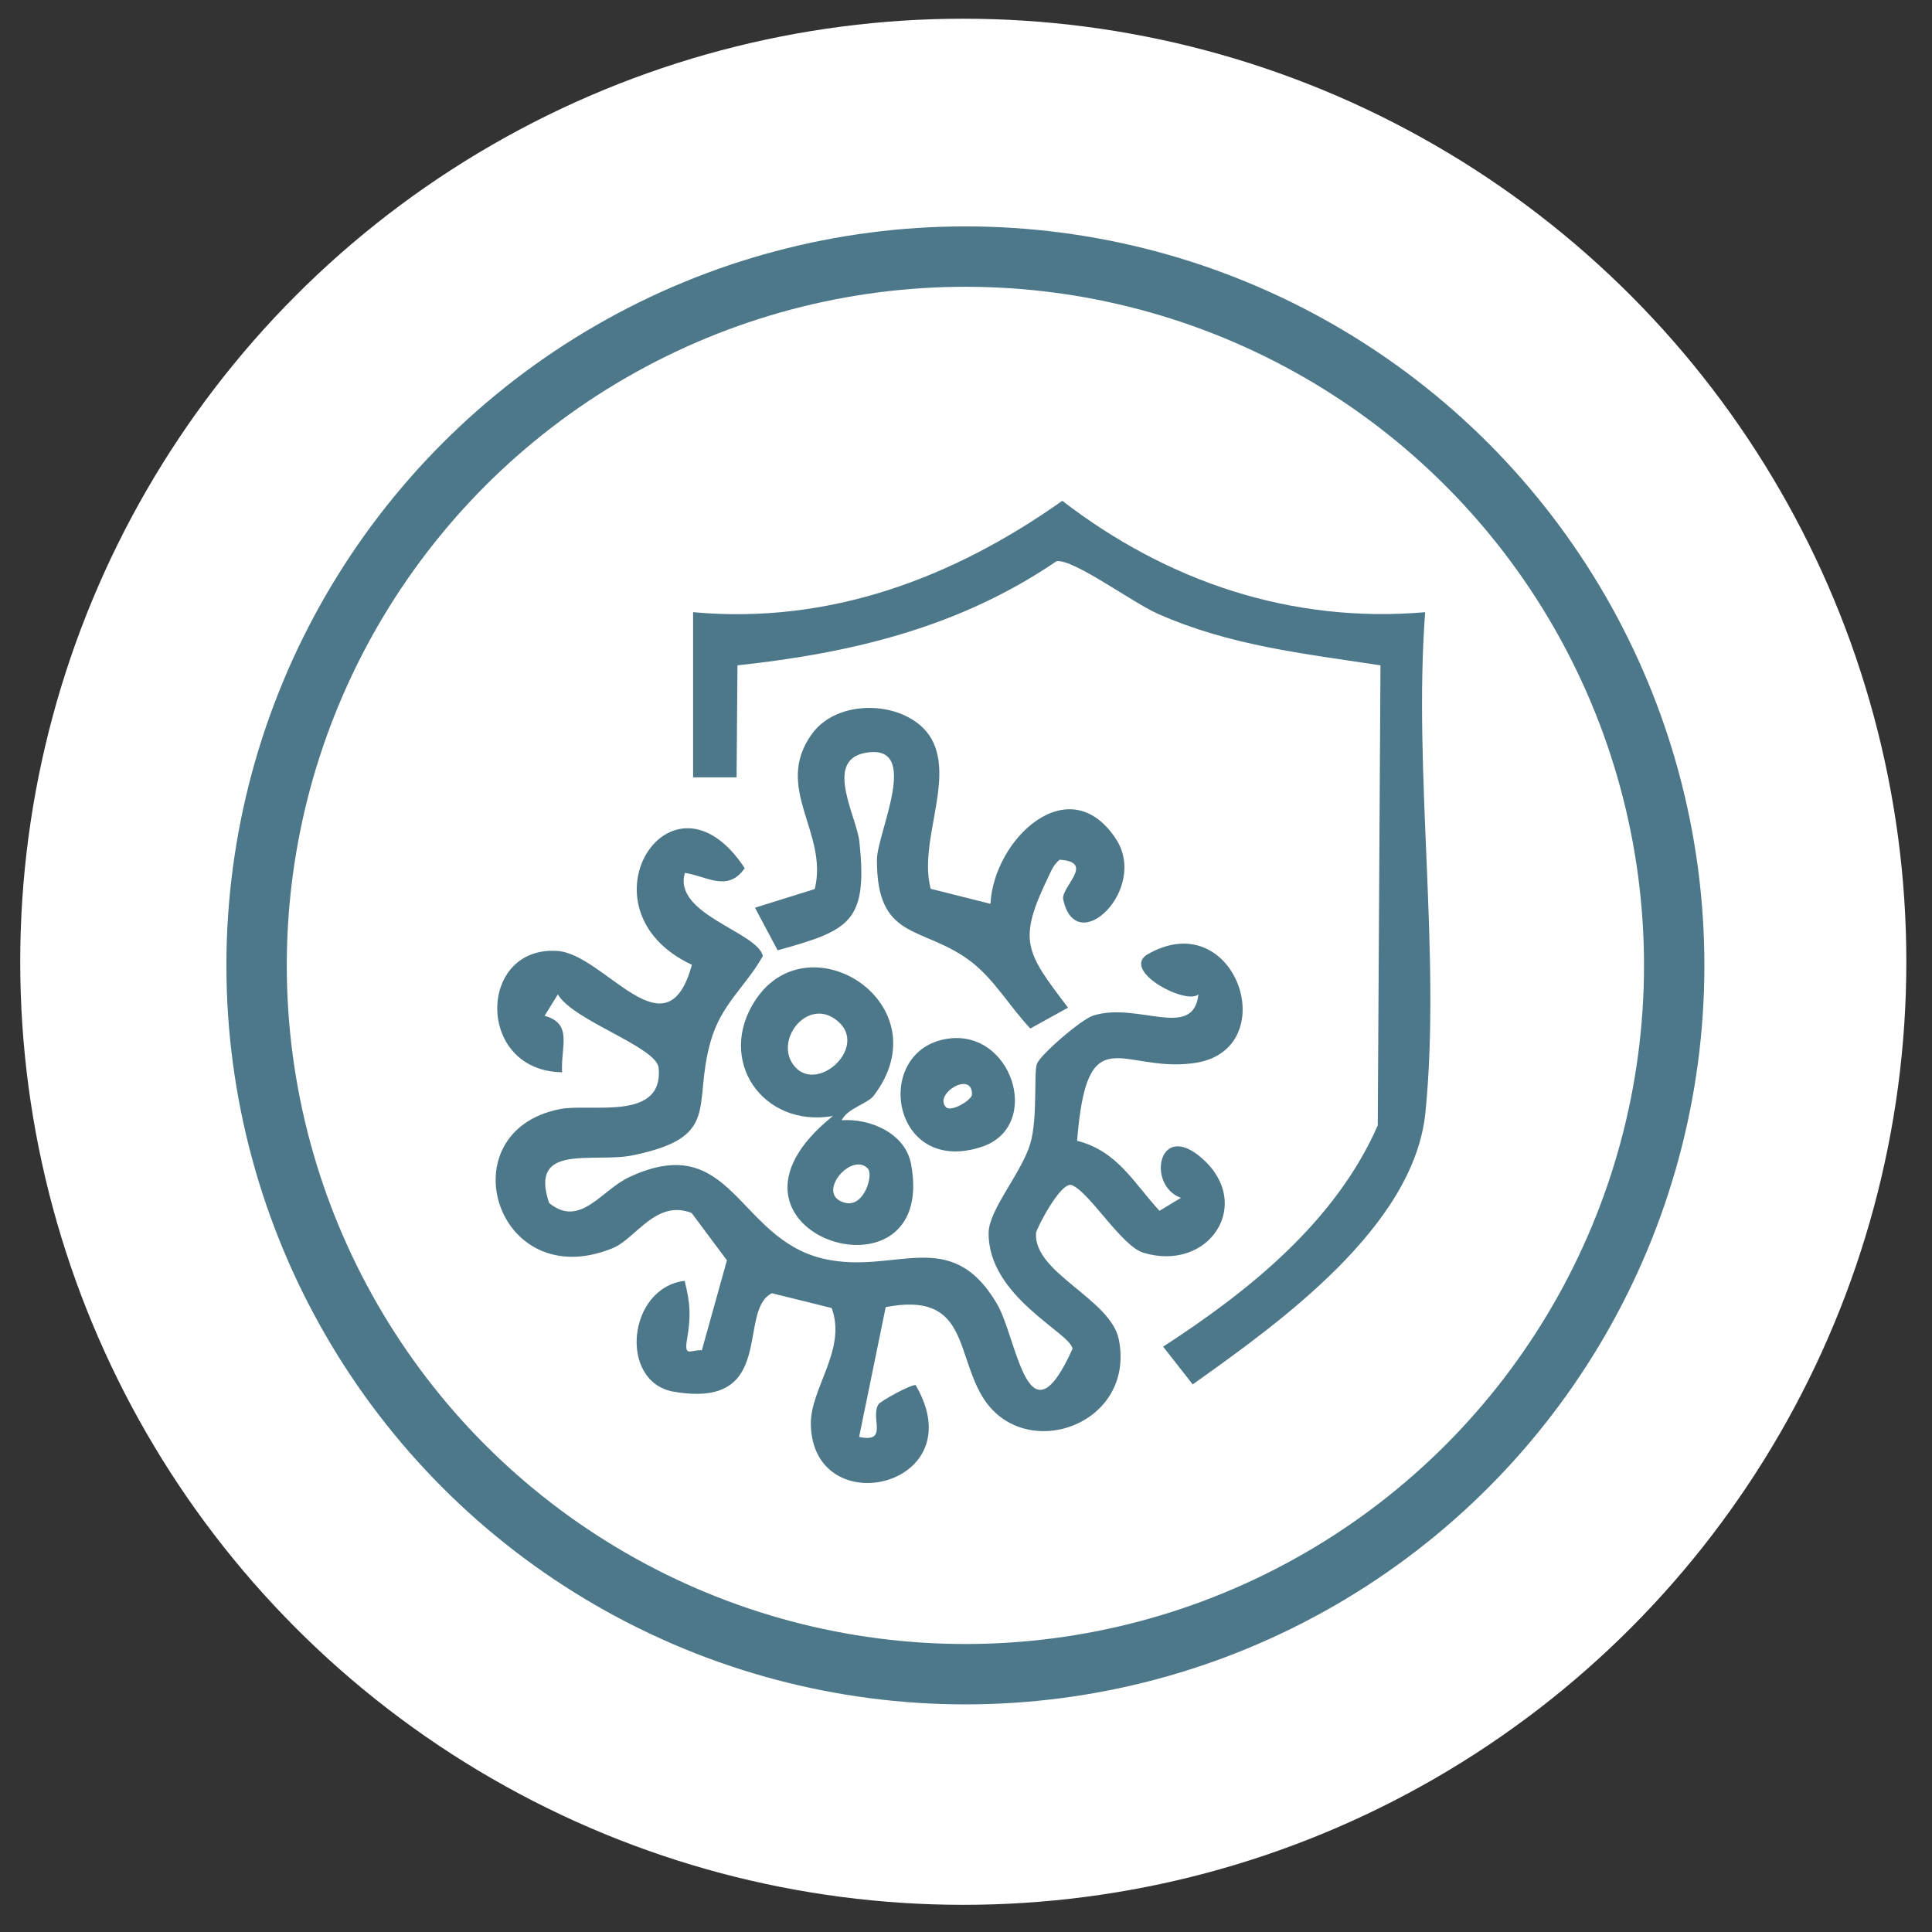 <?xml version="1.0" encoding="UTF-8"?>
<svg id="Layer_1" xmlns="http://www.w3.org/2000/svg" width="64" height="64" version="1.1" viewBox="0 0 64 64">
  <rect x="0" y="0" width="64" height="64" fill="#333333" stroke="none"/>
  <!-- Generator: Adobe Illustrator 29.8.2, SVG Export Plug-In . SVG Version: 2.1.1 Build 3)  -->
  <defs>
    <style>
      .st0 {
        fill: #4c7889;
      }

      .st1 {
        fill: none;
        stroke: #4c7889;
        stroke-miterlimit: 10;
        stroke-width: 2px;
      }

      .st2 {
        fill: #fff;
      }
    </style>
  </defs>
  <circle class="st2" cx="31.91" cy="31.86" r="31.24"/>
  <circle class="st1" cx="31.98" cy="31.98" r="23.48"/>
  <g>
    <path class="st0" d="M22.69,28.91c-.42,1.38,2.41,1.96,2.58,2.76-.58,1.03-1.38,1.59-1.73,2.83-.61,2.15.37,3.16-2.57,3.77-1.31.27-3.46-.43-2.78,1.58,1.02.84,1.73-.42,2.64-.85,3.43-1.61,3.58,2.04,6.46,2.7,2.37.54,4.18-1.13,5.73,1.48.69,1.17,1.01,4.82,2.51,1.5-.07-.53-2.81-1.73-2.78-3.85.01-.76,1.1-1.99,1.38-2.95.25-.83.11-2.38.22-2.64.13-.32,1.48-1.48,1.87-1.6,1.47-.46,3.31.83,3.48-.7-.4.36-2.5-.74-1.73-1.3,2.97-1.77,4.62,3.18,1.56,3.58-2.39.32-3.52-1.59-3.85,2.57,1.34.34,1.88,1.4,2.73,2.32l.71-.43c-1.15-.41-.75-2.61.72-1.29,1.69,1.51.21,3.76-1.96,3.11-.73-.22-1.78-2-2.37-2.24-.37-.15-1.19,1.48-1.19,1.58-.1,1.32,2.46,2.18,2.74,3.52.58,2.87-3.17,4.15-4.52,1.9-.89-1.48-.5-3.48-3.2-2.96l-.88,4.3c.99.21.36-.63.64-1.08.06-.1,1.03-.64,1.23-.64,1.98,3.38-3.41,4.61-3.47,1.3-.02-1.19,1.2-2.48.69-3.85l-1.98-.49c-1.17.58.19,3.86-3.26,3.26-1.82-.32-1.53-3.44.37-3.67.19.77.21,1.15.08,1.93-.11.63.13.34.49.37l.83-2.98-1.17-1.57c-1.19-.46-1.85.86-2.62,1.17-3.87,1.57-5.51-3.87-1.74-4.61,1.02-.2,3.43.42,3.27-1.36-.06-.7-2.83-1.56-3.34-2.44l-.44.71c.95.26.53,1.02.58,1.87-2.86-.04-2.81-4.18-.17-4.02,1.58.09,3.63,3.55,4.47.46-3.91-1.83-.69-6.91,1.75-3.2-.57.82-1.27.25-2.02.15Z"/>
    <path class="st0" d="M22.97,20.28c4.52.41,8.6-1.13,12.22-3.69,3.48,2.68,7.59,4.07,12.02,3.69-.4,5.3.53,11.35.01,16.56-.37,3.79-4.83,6.97-7.71,9.02l-.98-1.25c2.85-1.85,5.71-4.14,7.11-7.33l.09-15.24c-2.55-.39-4.99-.65-7.38-1.71-.84-.37-2.79-1.82-3.35-1.74-3.2,2.18-6.75,3.04-10.57,3.45l-.03,3.71h-1.44v-5.47Z"/>
    <path class="st0" d="M30.82,29.44l1.99.5c.11-2.15,2.6-4.5,4.15-2.16,1.11,1.67-1.32,4.01-1.74,2.01-.08-.4,1.08-1.24-.12-1.31-.17.14-.26.32-.35.52-1.05,2.17-.79,2.51.63,4.38l-1.25.69c-.69-.73-1.22-1.68-2.05-2.28-1.56-1.13-3.04-.64-3.03-3.31,0-.89,1.5-3.89-.39-3.54-1.38.26-.27,2.12-.19,2.96.28,2.66-.34,2.92-2.71,3.58l-.75-1.41,1.98-.62c.46-1.87-1.38-3.34-.1-5.13.93-1.3,3.4-1.09,4.03.28s-.49,3.33-.09,4.84Z"/>
    <path class="st0" d="M28.94,36.3c-.2.26-.86.41-1.06.81.94-.07,2.11.43,2.3,1.45.92,4.93-7.39,2.26-2.59-1.59-2.33.4-3.88-1.86-2.56-3.85,1.79-2.69,6.21.16,3.91,3.18ZM27.81,33.88c-.97-.93-2.16.5-1.54,1.38.73,1.02,2.45-.5,1.54-1.38ZM28.74,38.7c-.56-.56-1.78.91-.72,1.15.61.13.93-.94.72-1.15Z"/>
    <path class="st0" d="M31.27,34.43c2.24-.46,3.31,2.88,1.25,3.56-2.96.98-3.62-3.07-1.25-3.56ZM31.34,36.68c.17.17.86-.24.86-.43,0-.8-1.29,0-.86.43Z"/>
  </g>
</svg>